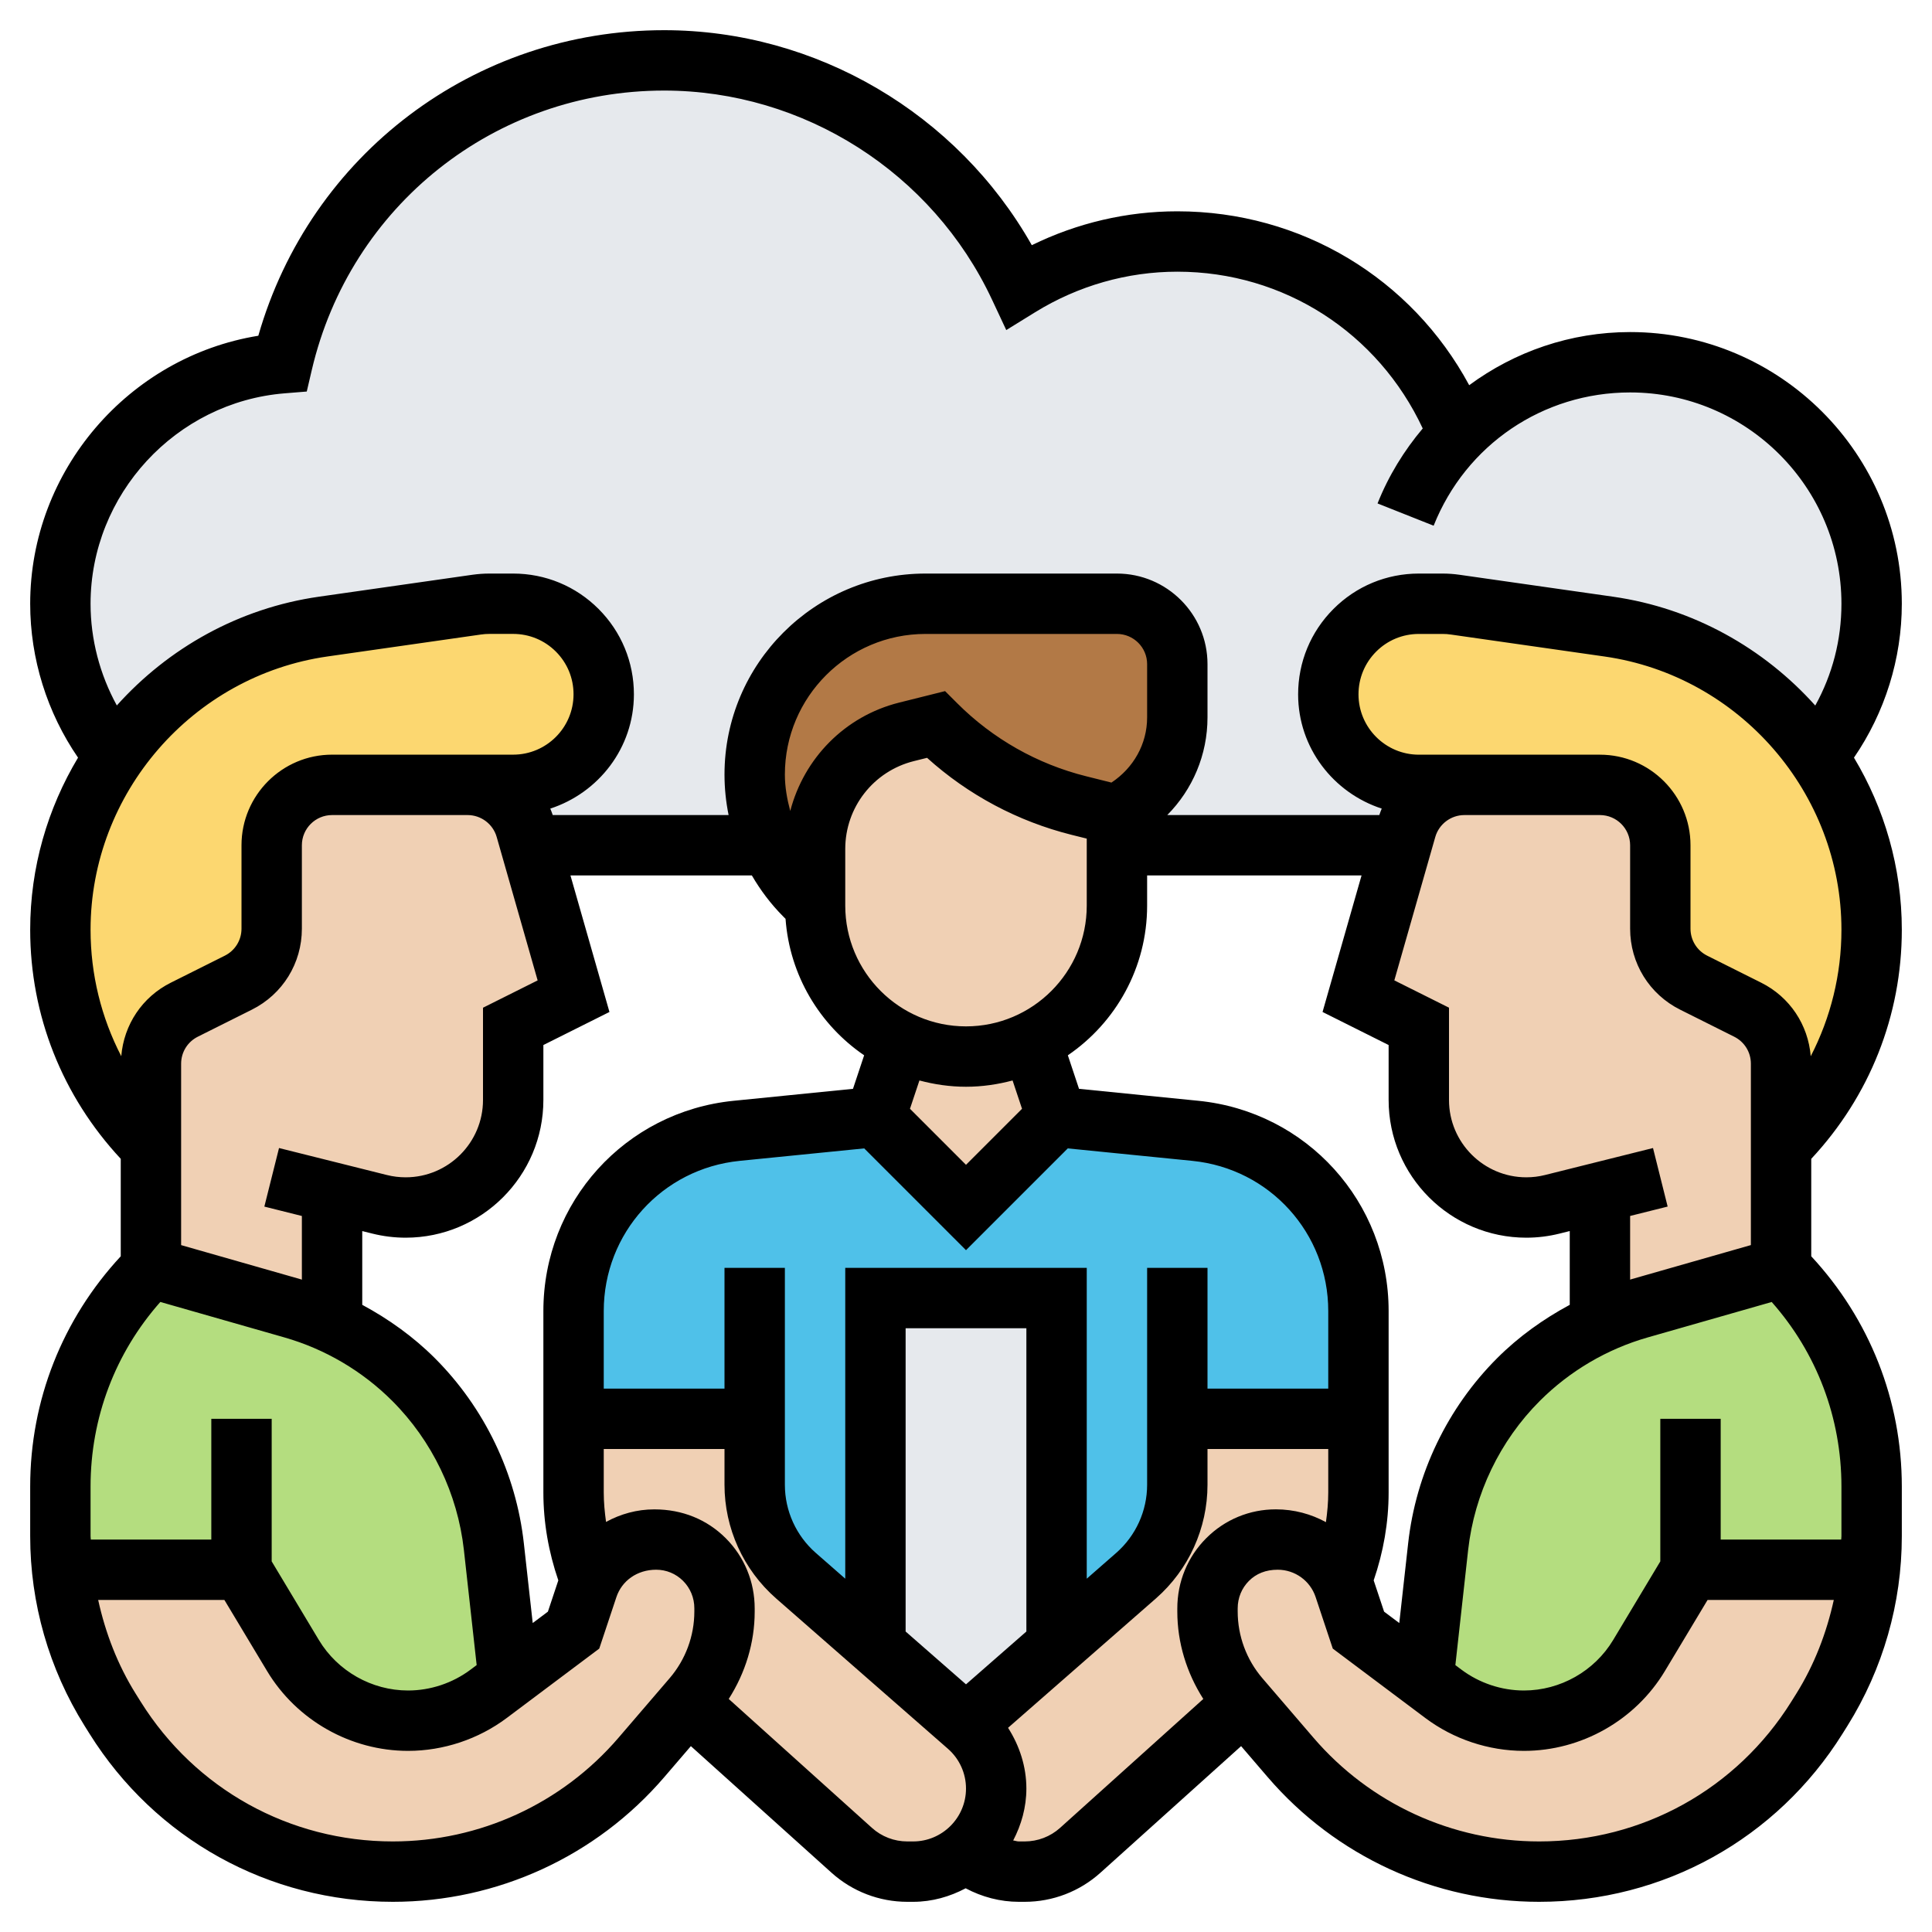 <svg xmlns="http://www.w3.org/2000/svg" id="Layer_5" height="512" viewBox="0 0 64 64" width="512"><g><g><g><path d="m11 43.82c1 .46 1.91 1.09 2.7 1.88 1.49 1.49 2.43 3.44 2.66 5.53l.49 4.38v.01l-.66.49c-.77.58-1.71.89-2.67.89-1.56 0-3.01-.82-3.82-2.16l-1.7-2.84h-5.93c-.05-.37-.07-.74-.07-1.11v-1.65c0-1.36.27-2.68.78-3.92.51-1.23 1.26-2.36 2.22-3.32l4.69 1.34c.45.13.89.29 1.31.48z" fill="#b4dd7f"></path></g><g><path d="m39 47v2.18c0 1.16-.5 2.26-1.37 3.02l-2.63 2.3v-11.5h-6v11.5l-2.63-2.3c-.87-.76-1.37-1.86-1.37-3.02v-2.18h-6v-3.57c0-3.08 2.34-5.66 5.4-5.97l4.6-.46 3 3 3-3 4.6.46c3.06.31 5.4 2.89 5.4 5.97v3.57z" fill="#4fc1e9"></path></g><g><path d="m35 43v11.5l-3 2.62-3-2.62v-11.5z" fill="#e6e9ed"></path></g><g><path d="m56 52-1.7 2.84c-.81 1.34-2.26 2.16-3.82 2.16-.96 0-1.9-.31-2.67-.89l-.66-.49v-.01l.49-4.38c.23-2.09 1.17-4.04 2.66-5.53.79-.79 1.7-1.42 2.7-1.88.42-.19.86-.35 1.31-.48l4.69-1.34c.96.96 1.71 2.09 2.22 3.32.51 1.24.78 2.56.78 3.92v1.65c0 .37-.02.74-.07 1.11z" fill="#b4dd7f"></path></g><g><path d="m47 20c-1.66 0-3 1.34-3 3 0 .83.34 1.58.88 2.12s1.3.88 2.12.88h1.51c-.89 0-1.68.59-1.92 1.45l-.16.55h-9.43v-1c1.23-.61 2-1.87 2-3.24v-1.76c0-1.1-.9-2-2-2h-6.34c-1.56 0-2.98.63-4 1.66-1.03 1.02-1.66 2.44-1.66 4 0 .81.18 1.61.51 2.34h-7.94l-.16-.55c-.24-.86-1.03-1.45-1.92-1.45h1.51c.82 0 1.58-.34 2.12-.88s.88-1.29.88-2.12c0-1.66-1.34-3-3-3h-.79c-.14 0-.28.01-.42.03l-5.08.73c-2.5.36-4.68 1.6-6.23 3.39l-.69.89c-1.12-1.37-1.79-3.13-1.79-5.04 0-4.2 3.24-7.64 7.35-7.97 1.35-5.74 6.49-10.03 12.65-10.03 5.21 0 9.69 3.07 11.76 7.49 1.53-.94 3.32-1.49 5.24-1.49 4.24 0 7.87 2.64 9.32 6.37l.01.01c1.45-1.48 3.46-2.38 5.67-2.38 4.42 0 8 3.58 8 8 0 1.91-.67 3.67-1.79 5.04l-.69-.89c-1.55-1.79-3.73-3.03-6.23-3.39l-5.08-.73c-.14-.02-.28-.03-.42-.03z" fill="#e6e9ed"></path></g><g><path d="m6.11 33.45c-.68.34-1.11 1.03-1.11 1.79v2.76l-.03-.03c-1.9-1.9-2.97-4.48-2.97-7.17 0-2.12.66-4.12 1.79-5.76l.69-.89c1.55-1.79 3.73-3.03 6.23-3.39l5.08-.73c.14-.02.28-.03.42-.03h.79c1.66 0 3 1.34 3 3 0 .83-.34 1.58-.88 2.12s-1.3.88-2.12.88h-1.51-1.49-3c-1.1 0-2 .9-2 2v2.76c0 .76-.43 1.45-1.11 1.79z" fill="#fcd770"></path></g><g><path d="m60.21 25.04c1.13 1.64 1.79 3.64 1.79 5.76 0 2.69-1.07 5.27-2.97 7.17l-.03.03v-2.76c0-.76-.43-1.45-1.11-1.79l-1.78-.9c-.68-.34-1.11-1.03-1.11-1.79v-2.76c0-1.1-.9-2-2-2h-3-1.49-1.51c-.82 0-1.58-.34-2.12-.88s-.88-1.29-.88-2.12c0-1.66 1.34-3 3-3h.79c.14 0 .28.01.42.03l5.08.73c2.5.36 4.68 1.6 6.23 3.39z" fill="#fcd770"></path></g><g><path d="m30.03 24.24c-1.78.45-3.03 2.05-3.03 3.88v1.88l-.34-.34c-.48-.48-.87-1.05-1.15-1.66-.33-.73-.51-1.53-.51-2.34 0-1.56.63-2.98 1.66-4 1.02-1.03 2.44-1.66 4-1.66h6.34c1.1 0 2 .9 2 2v1.76c0 1.37-.77 2.63-2 3.24l-1.26-.31c-1.79-.45-3.43-1.38-4.74-2.69z" fill="#b27946"></path></g><g><path d="m45 49.44c0 1.01-.19 2.01-.56 2.93-.37-.83-1.19-1.37-2.11-1.37-.02 0-.04 0-.06 0-1.25 0-2.27 1.01-2.27 2.28v.1c0 1.05.38 2.07 1.06 2.86l.15.17-5.43 4.88c-.5.46-1.16.71-1.84.71h-.19c-.66 0-1.26-.24-1.74-.63.61-.51.99-1.27.99-2.12 0-.79-.34-1.55-.94-2.07l-.06-.06 3-2.62 2.63-2.3c.87-.76 1.37-1.86 1.37-3.02v-2.18h6z" fill="#f0d0b4"></path></g><g><path d="m44.53 52.59c.24.72.47 1.41.47 1.41l2.15 1.61v.01l.66.49c.77.58 1.71.89 2.67.89 1.56 0 3.01-.82 3.82-2.16l1.7-2.84h5.93c-.16 1.64-.7 3.23-1.58 4.64l-.16.26c-1.99 3.17-5.46 5.1-9.2 5.1-1.59 0-3.13-.34-4.54-.99-1.4-.65-2.67-1.59-3.7-2.79l-1.54-1.81-.15-.17c-.68-.79-1.06-1.81-1.06-2.86v-.1c0-1.27 1.02-2.28 2.27-2.28h.06c.92 0 1.74.54 2.11 1.37.03.07.06.14.09.22z" fill="#f0d0b4"></path></g><g><path d="m53 39.5-1.57.39c-.29.07-.58.11-.87.11-.98 0-1.88-.4-2.52-1.04s-1.04-1.54-1.04-2.52v-2.44l-2-1 1.43-5 .16-.55c.24-.86 1.03-1.45 1.92-1.45h1.49 3c1.1 0 2 .9 2 2v2.76c0 .76.43 1.45 1.11 1.79l1.78.9c.68.34 1.11 1.03 1.11 1.79v2.76 4l-4.69 1.34c-.45.13-.89.29-1.31.48z" fill="#f0d0b4"></path></g><g><path d="m37 28v2c0 1.98-1.15 3.7-2.83 4.51-.65.31-1.39.49-2.17.49l-2.17-.49-1.37-.97c-.9-.91-1.46-2.16-1.46-3.54v-1.88c0-1.83 1.25-3.43 3.03-3.88l.97-.24c1.31 1.31 2.95 2.24 4.74 2.69l1.26.31z" fill="#f0d0b4"></path></g><g><path d="m29.83 34.51 2.17.49c.78 0 1.52-.18 2.17-.49l.83 2.49-3 3-3-3z" fill="#f0d0b4"></path></g><g><path d="m32.01 61.37c-.47.39-1.09.63-1.76.63h-.19c-.68 0-1.34-.25-1.84-.71l-5.43-4.88.15-.17c.68-.79 1.06-1.81 1.06-2.86v-.1c0-1.27-1.02-2.28-2.27-2.28-.02 0-.04 0-.06 0-.92 0-1.74.54-2.11 1.37-.37-.92-.56-1.92-.56-2.93v-2.44h6v2.18c0 1.16.5 2.26 1.37 3.02l2.63 2.3 3 2.62.06.06c.6.52.94 1.28.94 2.07 0 .85-.38 1.61-.99 2.12z" fill="#f0d0b4"></path></g><g><path d="m19.56 52.37c.37-.83 1.19-1.37 2.11-1.37h.06c1.25 0 2.27 1.01 2.27 2.28v.1c0 1.05-.38 2.07-1.06 2.86l-.15.17-1.54 1.81c-1.03 1.2-2.3 2.14-3.7 2.79-1.41.65-2.95.99-4.54.99-3.74 0-7.21-1.93-9.2-5.1l-.16-.26c-.88-1.41-1.42-3-1.58-4.64h5.93l1.7 2.84c.81 1.34 2.26 2.16 3.82 2.16.96 0 1.9-.31 2.67-.89l.66-.49v-.01l2.15-1.61s.23-.69.47-1.41c.03-.08.06-.15.09-.22z" fill="#f0d0b4"></path></g><g><path d="m11 39.5v4.32c-.42-.19-.86-.35-1.31-.48l-4.69-1.34v-4-2.76c0-.76.43-1.45 1.11-1.79l1.78-.9c.68-.34 1.11-1.03 1.11-1.79v-2.76c0-1.1.9-2 2-2h3 1.49c.89 0 1.68.59 1.92 1.45l.16.55 1.43 5-2 1v2.44c0 .98-.4 1.88-1.04 2.52s-1.54 1.04-2.52 1.04c-.29 0-.58-.04-.87-.11z" fill="#f0d0b4"></path></g></g><path d="m60 41.616v-3.228c1.931-2.07 3-4.745 3-7.59 0-2.063-.577-4.019-1.585-5.7 1.025-1.493 1.585-3.277 1.585-5.098 0-4.963-4.038-9-9-9-1.977 0-3.822.648-5.331 1.76-1.906-3.537-5.565-5.76-9.669-5.76-1.672 0-3.319.386-4.82 1.122-2.468-4.359-7.139-7.122-12.18-7.122-6.295 0-11.726 4.127-13.443 10.122-4.292.697-7.557 4.466-7.557 8.878 0 1.822.56 3.606 1.585 5.098-1.008 1.681-1.585 3.636-1.585 5.7 0 2.842 1.067 5.515 3 7.589v3.229c-1.932 2.083-3 4.771-3 7.628v1.645c0 2.223.623 4.395 1.801 6.28l.164.262c2.18 3.487 5.937 5.569 10.049 5.569 3.46 0 6.738-1.506 8.992-4.132l.88-1.025 4.66 4.194c.691.621 1.582.963 2.51.963h.193c.631 0 1.218-.172 1.74-.448.54.288 1.144.448 1.762.448h.193c.928 0 1.819-.342 2.509-.963l4.66-4.194.88 1.025c2.255 2.626 5.532 4.132 8.993 4.132 4.112 0 7.87-2.082 10.05-5.569l.164-.262c1.177-1.886 1.8-4.058 1.8-6.28v-1.645c0-2.857-1.068-5.545-3-7.628zm1 9.273c0 .037-.007.074-.008.111h-3.992v-4h-2v4.723l-1.562 2.604c-.619 1.031-1.752 1.673-2.956 1.673-.741 0-1.475-.245-2.068-.689l-.203-.152.423-3.814c.208-1.86 1.05-3.614 2.374-4.938.992-.992 2.229-1.72 3.578-2.104l4.104-1.173c1.494 1.688 2.31 3.838 2.31 6.114zm-23-8.889v7.185c0 .865-.374 1.688-1.025 2.258l-.975.853v-10.296h-8v10.296l-.975-.853c-.651-.57-1.025-1.393-1.025-2.258v-7.185h-2v4h-4v-2.57c0-2.579 1.936-4.718 4.502-4.975l4.126-.413 3.372 3.372 3.372-3.372 4.126.413c2.566.257 4.502 2.396 4.502 4.975v2.57h-4v-4zm-6 13.796-2-1.75v-10.046h4v10.046zm-15.547-28.071 1.357 4.752-1.81.905v3.057c0 1.412-1.149 2.561-2.562 2.561-.208 0-.417-.025-.621-.076l-3.574-.894-.486 1.94 1.243.311v2.11c-.012-.004-.024-.009-.036-.013l-3.964-1.132v-6.009c0-.381.212-.724.553-.895l1.789-.895c1.023-.511 1.658-1.54 1.658-2.683v-2.764c0-.552.449-1 1-1h3 1.491c.445 0 .84.298.962.725zm-4.453 13.056.333.083c.362.09.734.136 1.105.136 2.516 0 4.562-2.046 4.562-4.562v-1.82l2.189-1.095-1.292-4.523h6.009c.286.491.632.952 1.044 1.365l.072.072c.136 1.877 1.134 3.518 2.604 4.521l-.37 1.111-3.953.396c-3.593.359-6.303 3.353-6.303 6.965v6.008c0 .998.173 1.974.495 2.914l-.345 1.036-.503.377-.294-2.642c-.257-2.311-1.303-4.487-2.947-6.131-.709-.709-1.527-1.294-2.406-1.768zm14-15.124c0-2.568 2.089-4.657 4.657-4.657h6.343c.551 0 1 .448 1 1v1.764c0 .888-.456 1.678-1.182 2.16l-.832-.208c-1.619-.403-3.099-1.241-4.279-2.422l-.4-.4-1.52.38c-1.808.452-3.157 1.854-3.609 3.591-.105-.392-.178-.793-.178-1.208zm7.856 11.073-1.856 1.856-1.856-1.856.313-.938c.493.131 1.009.208 1.543.208s1.05-.077 1.543-.208zm-1.856-2.73c-2.206 0-4-1.794-4-4v-1.877c0-1.379.935-2.576 2.272-2.91l.438-.109c1.362 1.229 3.007 2.106 4.792 2.552l.498.124v2.22c0 2.206-1.794 4-4 4zm7.697 2.465-3.953-.396-.37-1.111c1.584-1.081 2.626-2.9 2.626-4.958v-1h7.103l-1.292 4.523 2.189 1.095v1.82c0 2.516 2.046 4.562 4.562 4.562.371 0 .743-.046 1.106-.137l.332-.083v2.444c-.879.473-1.697 1.058-2.406 1.768-1.644 1.644-2.69 3.82-2.947 6.131l-.294 2.642-.503-.377-.345-1.036c.322-.94.495-1.917.495-2.914v-6.008c0-3.612-2.71-6.606-6.303-6.965zm15.961-3.018 1.789.895c.341.171.553.513.553.894v6.009l-3.963 1.132c-.013.004-.024.009-.037.013v-2.11l1.243-.311-.485-1.939-3.574.893c-.205.052-.414.077-.622.077-1.413 0-2.562-1.149-2.562-2.562v-3.057l-1.811-.905 1.357-4.751c.123-.427.518-.725.963-.725h1.491 3c.551 0 1 .448 1 1v2.764c0 1.143.635 2.172 1.658 2.683zm4.325 1.542c-.085-1.042-.693-1.962-1.641-2.436l-1.789-.895c-.341-.171-.553-.513-.553-.894v-2.764c0-1.654-1.346-3-3-3h-3-1.491-1.507c-1.102 0-2-.896-2-1.999 0-.534.208-1.037.585-1.415s.88-.586 1.414-.586h.785c.094 0 .187.006.283.021l5.08.726c4.476.638 7.851 4.529 7.851 9.051 0 1.483-.356 2.911-1.017 4.191zm-56.983-14.989c0-3.619 2.826-6.682 6.434-6.971l.728-.059.166-.711c1.275-5.451 6.074-9.259 11.672-9.259 4.625 0 8.887 2.716 10.858 6.918l.476 1.016.955-.59c1.423-.879 3.053-1.344 4.711-1.344 3.536 0 6.652 2.028 8.13 5.193-.615.73-1.129 1.559-1.497 2.484l1.858.738c1.068-2.682 3.622-4.415 6.509-4.415 3.86 0 7 3.141 7 7 0 1.202-.3 2.347-.867 3.372-1.701-1.897-4.039-3.226-6.701-3.606l-5.077-.725c-.188-.027-.378-.041-.568-.041h-.785c-1.069 0-2.074.416-2.829 1.172-.756.757-1.171 1.762-1.171 2.831.001 1.772 1.169 3.261 2.77 3.783-.031.069-.055.142-.081.214h-7.024c.839-.848 1.333-1.995 1.333-3.236v-1.764c0-1.654-1.346-3-3-3h-6.343c-3.671 0-6.657 2.986-6.657 6.657 0 .456.047.905.136 1.343h-5.826c-.026-.072-.05-.145-.081-.214 1.6-.522 2.768-2.011 2.77-3.783 0-1.069-.415-2.074-1.171-2.831-.756-.756-1.761-1.172-2.829-1.172h-.785c-.19 0-.38.014-.566.04l-5.08.726c-2.661.38-4.997 1.708-6.698 3.603-.563-1.026-.87-2.187-.87-3.369zm7.851 1.746 5.083-.727c.093-.014.186-.02.28-.02h.785c.534 0 1.037.208 1.415.586s.586.881.585 1.415c0 1.103-.898 1.999-2 1.999h-1.507-1.492-3c-1.654 0-3 1.346-3 3v2.764c0 .381-.212.724-.553.895l-1.789.895c-.948.474-1.555 1.393-1.641 2.435-.662-1.281-1.017-2.708-1.017-4.19 0-4.522 3.375-8.413 7.851-9.052zm-5.54 21.383 4.104 1.173c1.348.385 2.585 1.112 3.578 2.104 1.323 1.323 2.166 3.077 2.374 4.938l.423 3.814-.203.152c-.594.445-1.329.69-2.069.69-1.204 0-2.336-.642-2.956-1.674l-1.562-2.603v-4.723h-2v4h-3.992c-.001-.037-.008-.074-.008-.111v-1.645c0-2.276.816-4.426 2.311-6.115zm15.178 14.436c-1.874 2.183-4.598 3.435-7.475 3.435-3.418 0-6.542-1.73-8.354-4.63l-.164-.262c-.6-.96-1.004-2.015-1.244-3.108h4.181l1.414 2.355c.979 1.631 2.768 2.645 4.671 2.645 1.17 0 2.331-.387 3.269-1.09l3.064-2.298.568-1.706c.181-.542.686-.906 1.315-.907h.002c.336 0 .652.131.89.368.242.241.375.566.375.909v.107c0 .81-.291 1.595-.819 2.21zm9.567 3.435c-.433 0-.849-.159-1.171-.449l-4.745-4.271c.551-.863.86-1.862.86-2.891v-.107c0-.882-.341-1.71-.961-2.329-.616-.615-1.433-.953-2.362-.953-.001 0-.003 0-.005 0-.573 0-1.117.153-1.596.416-.045-.324-.076-.649-.076-.978v-1.438h4v1.185c0 1.441.623 2.813 1.708 3.764l5.694 4.982c.38.332.598.812.598 1.317 0 .966-.786 1.752-1.751 1.752zm5.06-.449c-.323.29-.739.449-1.172.449h-.193c-.065 0-.124-.025-.188-.032.27-.518.437-1.097.437-1.72 0-.724-.225-1.415-.607-2.012l4.9-4.287c1.084-.951 1.707-2.323 1.707-3.764v-1.185h4v1.438c0 .332-.031.66-.077.985-.49-.268-1.052-.423-1.654-.424-.001 0-.003 0-.005 0-.87 0-1.688.338-2.303.953-.62.619-.962 1.447-.961 2.334v.098c0 1.033.31 2.033.861 2.896zm24.223-4.181c-1.812 2.9-4.935 4.63-8.353 4.63-2.876 0-5.601-1.252-7.475-3.435l-1.693-1.972c-.527-.614-.818-1.4-.818-2.214v-.098c0-.348.133-.673.375-.914.238-.237.554-.368.95-.368h.002c.57.001 1.075.365 1.255.906l.568 1.707 3.064 2.298c.937.703 2.098 1.09 3.268 1.09 1.902 0 3.692-1.014 4.67-2.645l1.414-2.355h4.181c-.241 1.094-.644 2.148-1.244 3.108z"></path></g></svg>